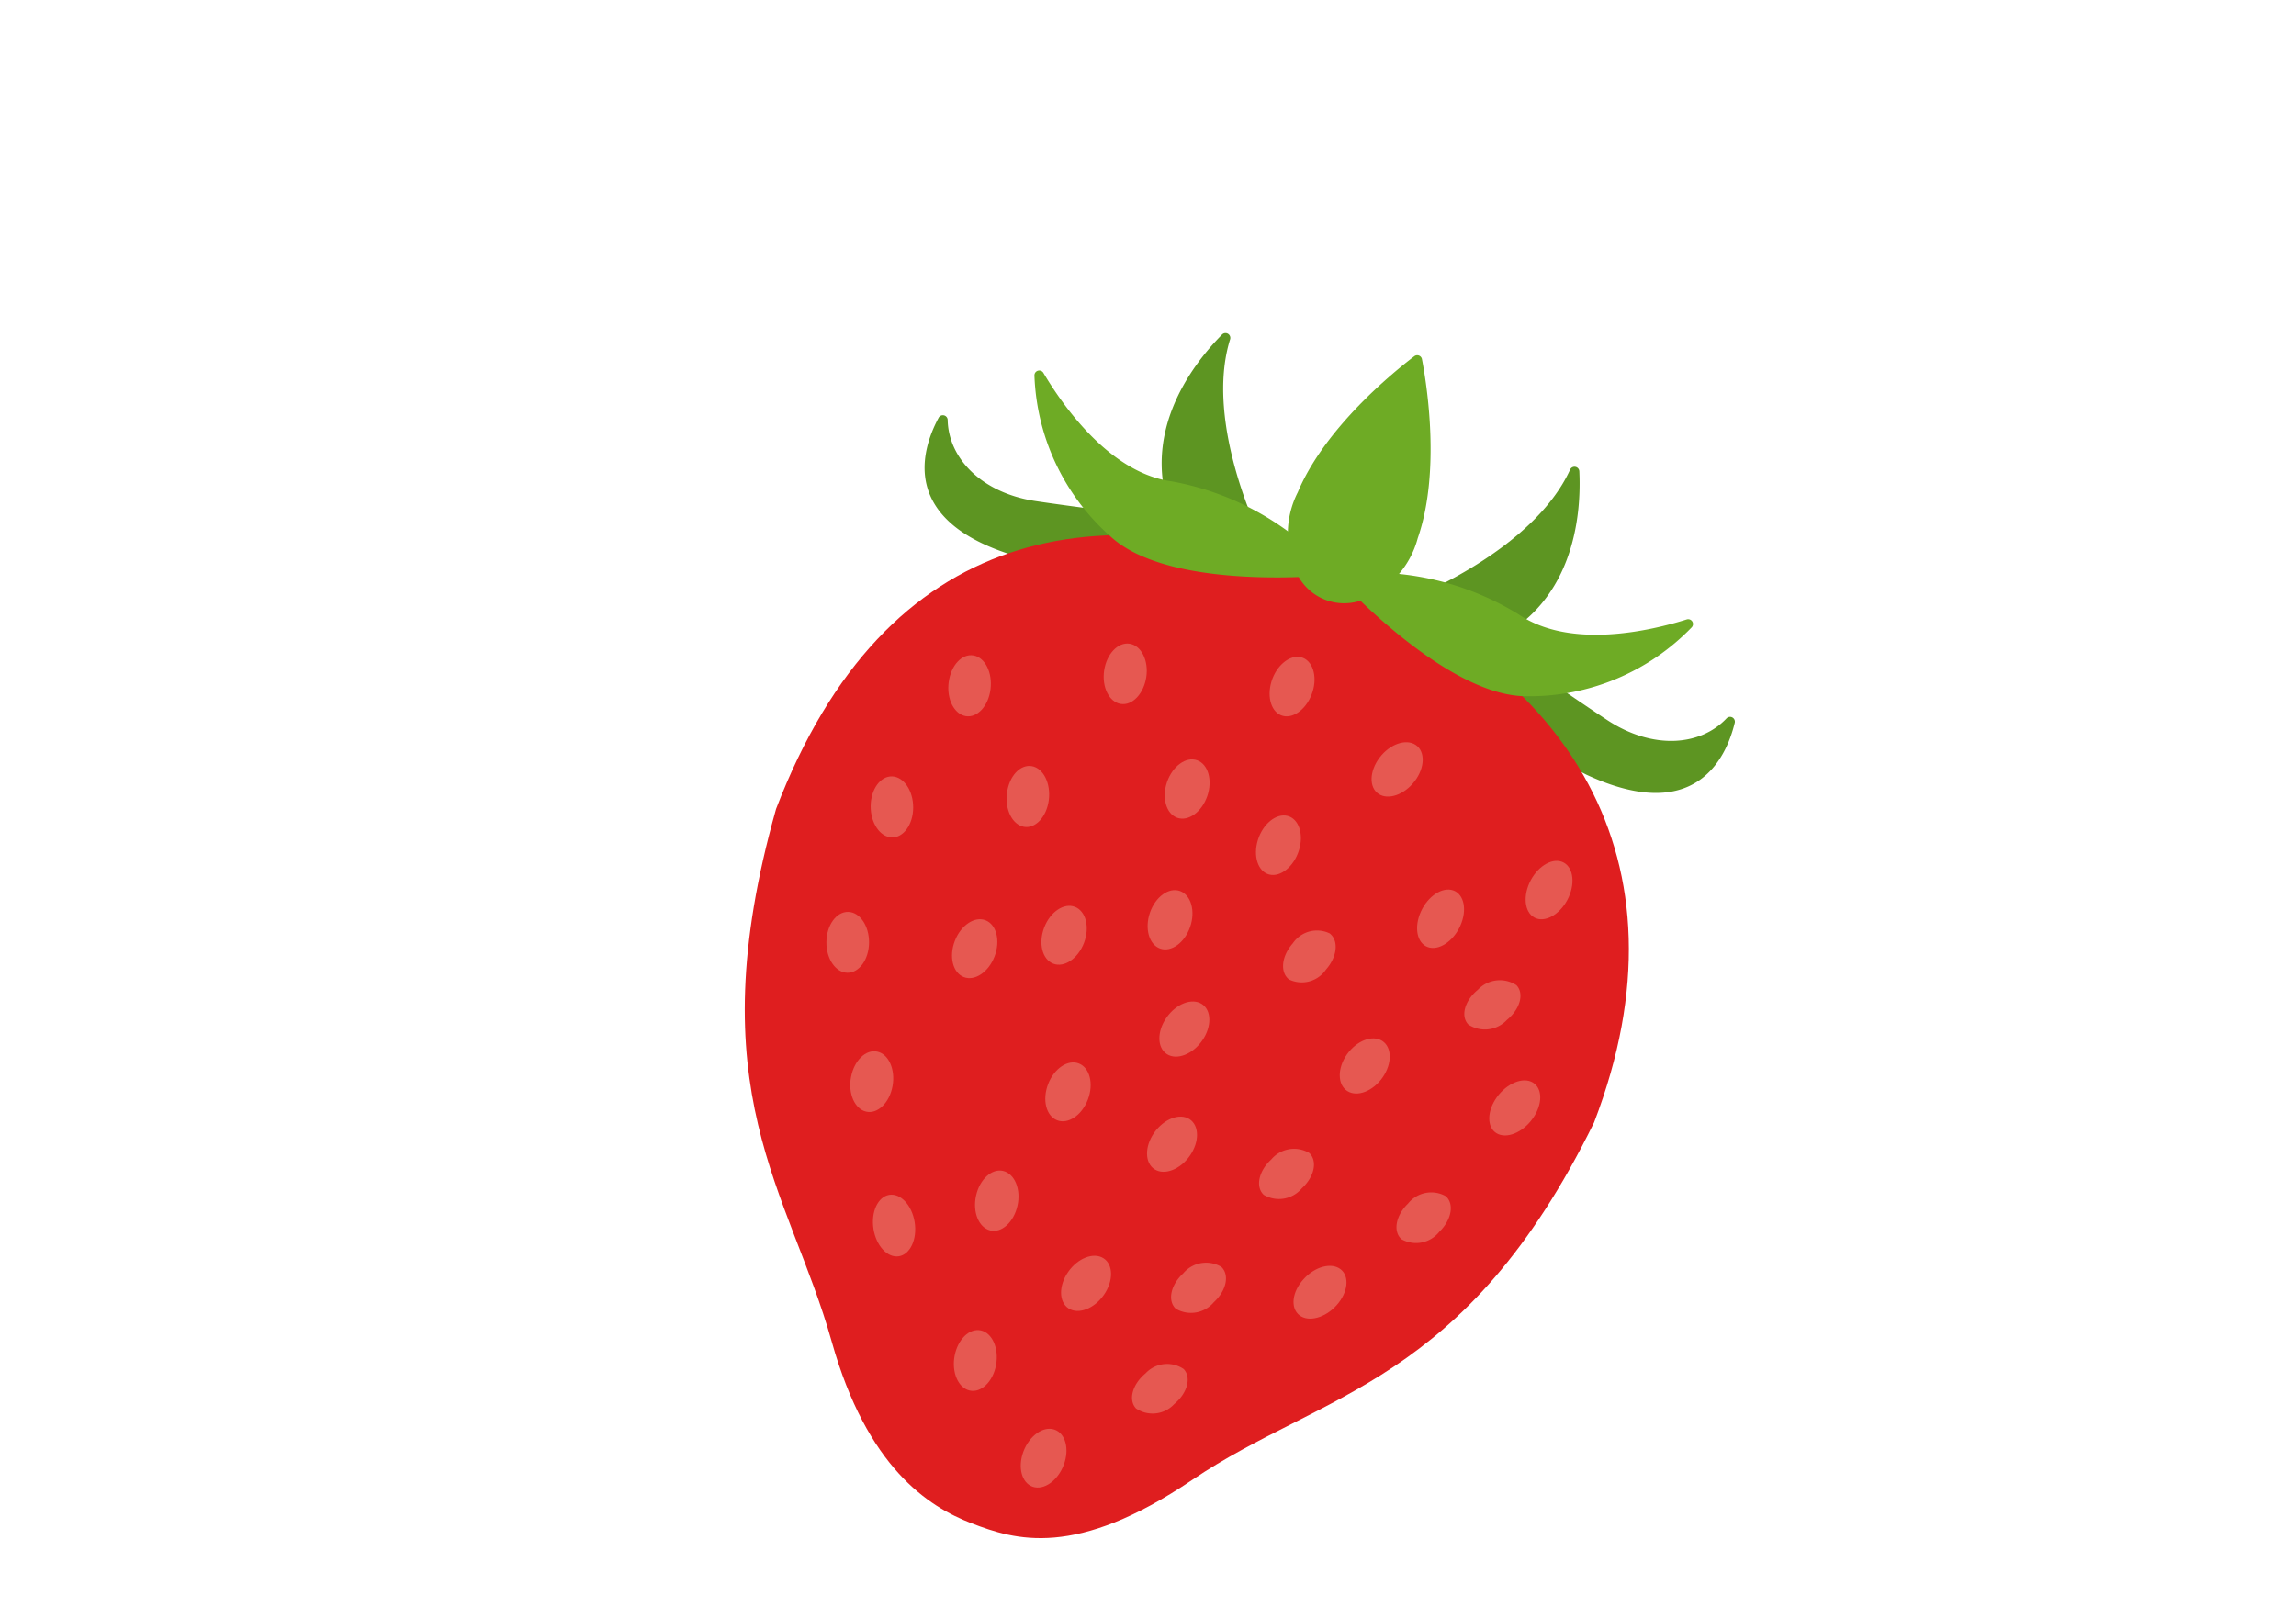 <svg xmlns="http://www.w3.org/2000/svg" width="100" height="70" viewBox="0 0 100 70">
  <g id="グループ_2441" data-name="グループ 2441" transform="translate(-198 -992)">
    <g id="グループ_2423" data-name="グループ 2423" transform="translate(-174.661 774.415)">
      <path id="パス_5580" data-name="パス 5580" d="M455.162,241.144s-2.557-5.066-1.4-8.778a.21.21,0,0,0-.349-.211c-1.315,1.329-3.87,4.6-1.928,8.469C454.033,245.692,455.162,241.144,455.162,241.144Z" transform="translate(-27.525 0)" fill="#5d9522"/>
      <path id="パス_5581" data-name="パス 5581" d="M477.485,252.465s5.288-2.061,6.9-5.6a.21.21,0,0,1,.4.076c.091,1.867-.194,6.008-4.224,7.59C475.287,256.6,477.485,252.465,477.485,252.465Z" transform="translate(-43.338 -8.827)" fill="#5d9522"/>
      <path id="パス_5582" data-name="パス 5582" d="M441.335,246.347s-8.876-1.069-11.713-1.5c-2.339-.356-3.778-1.861-3.815-3.528a.21.21,0,0,0-.4-.088c-.771,1.438-1.67,4.478,3.3,5.994a35.248,35.248,0,0,0,13.962.839Z" transform="translate(-11.871 -5.438)" fill="#5d9522"/>
      <path id="パス_5583" data-name="パス 5583" d="M471.9,257.631s7.318,5.134,9.718,6.708c1.978,1.3,4.055,1.14,5.2-.077a.21.21,0,0,1,.353.2c-.387,1.585-1.749,4.447-6.46,2.255a35.251,35.251,0,0,1-10.949-8.7Z" transform="translate(-38.956 -15.388)" fill="#5d9522"/>
      <path id="パス_5584" data-name="パス 5584" d="M414.977,297.279c1.9.729,4.522,1.555,9.615-1.894,5.677-3.844,11.866-4.093,17.5-15.572,4.425-11.552-1.311-19.836-11.357-23.684s-19.481-2.475-24.273,10.034c-3.474,12.308.572,16.605,2.425,23.206C410.423,294.827,413.074,296.55,414.977,297.279Z" transform="translate(0 -13.34)" fill="#df1e1f"/>
      <path id="パス_5585" data-name="パス 5585" d="M449.92,245.1s-7.125.77-9.772-1.666a9.821,9.821,0,0,1-3.316-7.015.21.21,0,0,1,.391-.112c.8,1.353,2.859,4.356,5.586,4.725A12.268,12.268,0,0,1,449.92,245.1Z" transform="translate(-19.117 -2.479)" fill="#6eab25"/>
      <path id="パス_5586" data-name="パス 5586" d="M469.759,258.369s4.787,5.333,8.384,5.289a9.819,9.819,0,0,0,7.153-3,.21.21,0,0,0-.216-.345c-1.5.473-5.037,1.33-7.313-.216A12.267,12.267,0,0,0,469.759,258.369Z" transform="translate(-38.956 -15.745)" fill="#6eab25"/>
      <path id="パス_5587" data-name="パス 5587" d="M470.119,234.569a.209.209,0,0,1,.333.128c.215,1.12.818,4.912-.184,7.8a3.981,3.981,0,0,1-2.512,2.725,2.285,2.285,0,0,1-2.664-1.02,3.982,3.982,0,0,1-.049-3.706C466.228,237.678,469.211,235.26,470.119,234.569Z" transform="translate(-35.859 -1.467)" fill="#6eab25"/>
      <path id="パス_5588" data-name="パス 5588" d="M420.738,282.041c-.005.734-.424,1.313-.935,1.295s-.922-.629-.917-1.363.424-1.313.935-1.295S420.743,281.307,420.738,282.041Z" transform="translate(-8.304 -29.274)" fill="#e65851"/>
      <path id="パス_5589" data-name="パス 5589" d="M439.449,296.485c-.262.684-.862,1.087-1.34.9s-.653-.889-.392-1.573.862-1.087,1.34-.9S439.711,295.8,439.449,296.485Z" transform="translate(-19.577 -37.824)" fill="#e65851"/>
      <path id="パス_5590" data-name="パス 5590" d="M429.652,297.957c-.262.684-.862,1.087-1.34.9s-.654-.889-.392-1.573.862-1.087,1.34-.9S429.914,297.274,429.652,297.957Z" transform="translate(-13.674 -38.711)" fill="#e65851"/>
      <path id="パス_5591" data-name="パス 5591" d="M465.947,299.233a1.273,1.273,0,0,1-1.611.431c-.4-.315-.326-1.019.165-1.572a1.273,1.273,0,0,1,1.611-.431C466.511,297.976,466.437,298.679,465.947,299.233Z" transform="translate(-35.534 -39.415)" fill="#e65851"/>
      <path id="パス_5592" data-name="パス 5592" d="M475.651,278.633c-.447.589-1.152.836-1.574.552s-.4-.991.045-1.58,1.152-.836,1.574-.552S476.1,278.044,475.651,278.633Z" transform="translate(-41.375 -27.019)" fill="#e65851"/>
      <path id="パス_5593" data-name="パス 5593" d="M462.98,286.476c-.219.706-.8,1.179-1.291,1.056s-.715-.795-.5-1.5.8-1.179,1.291-1.055S463.2,285.77,462.98,286.476Z" transform="translate(-33.744 -31.852)" fill="#e65851"/>
      <path id="パス_5594" data-name="パス 5594" d="M464.474,269.1c-.219.706-.8,1.179-1.291,1.055s-.715-.795-.5-1.5.8-1.178,1.291-1.055S464.694,268.4,464.474,269.1Z" transform="translate(-34.644 -21.385)" fill="#e65851"/>
      <path id="パス_5595" data-name="パス 5595" d="M415.894,296.869c-.008.732-.43,1.319-.943,1.312s-.922-.607-.914-1.339.43-1.319.943-1.312S415.9,296.137,415.894,296.869Z" transform="translate(-5.382 -38.223)" fill="#e65851"/>
      <path id="パス_5596" data-name="パス 5596" d="M439.875,313.648c-.262.684-.862,1.087-1.34.9s-.654-.889-.392-1.573.862-1.087,1.34-.9S440.137,312.965,439.875,313.648Z" transform="translate(-19.833 -48.165)" fill="#e65851"/>
      <path id="パス_5597" data-name="パス 5597" d="M418.491,312.325c-.133.722-.646,1.218-1.145,1.108s-.8-.786-.663-1.508.646-1.218,1.145-1.107S418.624,311.6,418.491,312.325Z" transform="translate(-6.957 -47.424)" fill="#e65851"/>
      <path id="パス_5598" data-name="パス 5598" d="M432.169,325.41c-.159.715-.692,1.2-1.19,1.073s-.772-.8-.613-1.515.692-1.2,1.19-1.073S432.329,324.7,432.169,325.41Z" transform="translate(-15.194 -55.302)" fill="#e65851"/>
      <path id="パス_5599" data-name="パス 5599" d="M420.968,327.851c.066.743-.289,1.351-.793,1.358s-.968-.589-1.034-1.332.289-1.351.793-1.358S420.9,327.108,420.968,327.851Z" transform="translate(-8.453 -56.894)" fill="#e65851"/>
      <path id="パス_5600" data-name="パス 5600" d="M487,314.729c-.436.611-.439,1.314-.007,1.57s1.134-.03,1.57-.641.438-1.314.007-1.57S487.438,314.119,487,314.729Z" transform="translate(-49.147 -49.348)" fill="#e65851"/>
      <path id="パス_5601" data-name="パス 5601" d="M470.6,310.1c-.419.6-.411,1.316.02,1.591s1.12.009,1.539-.594.411-1.316-.02-1.591S471.022,309.5,470.6,310.1Z" transform="translate(-39.278 -46.581)" fill="#e65851"/>
      <path id="パス_5602" data-name="パス 5602" d="M461.976,321.937c-.548.5-.694,1.193-.326,1.54a1.3,1.3,0,0,0,1.658-.283c.548-.5.694-1.193.326-1.54A1.3,1.3,0,0,0,461.976,321.937Z" transform="translate(-33.948 -53.845)" fill="#e65851"/>
      <path id="パス_5603" data-name="パス 5603" d="M477,326.732c-.534.517-.661,1.21-.285,1.55a1.294,1.294,0,0,0,1.648-.322c.533-.517.661-1.211.285-1.55A1.294,1.294,0,0,0,477,326.732Z" transform="translate(-43.015 -56.718)" fill="#e65851"/>
      <path id="パス_5604" data-name="パス 5604" d="M449.478,318.669c-.42.6-.411,1.316.02,1.591s1.12.009,1.539-.594.411-1.316-.019-1.591S449.9,318.066,449.478,318.669Z" transform="translate(-26.55 -51.741)" fill="#e65851"/>
      <path id="パス_5605" data-name="パス 5605" d="M465.655,334.9c-.5.553-.574,1.254-.174,1.565s1.126.115,1.621-.438.574-1.254.174-1.565S466.151,334.342,465.655,334.9Z" transform="translate(-36.225 -61.588)" fill="#e65851"/>
      <path id="パス_5606" data-name="パス 5606" d="M484.526,303.419c-.578.474-.764,1.153-.415,1.516a1.314,1.314,0,0,0,1.678-.2c.578-.474.764-1.153.415-1.516A1.315,1.315,0,0,0,484.526,303.419Z" transform="translate(-47.497 -42.721)" fill="#e65851"/>
      <path id="パス_5607" data-name="パス 5607" d="M490.817,290.9c-.306.682-.17,1.372.3,1.542s1.107-.245,1.413-.927.17-1.372-.3-1.542S491.123,290.217,490.817,290.9Z" transform="translate(-51.545 -34.851)" fill="#e65851"/>
      <path id="パス_5608" data-name="パス 5608" d="M478.926,294.043c-.308.68-.173,1.371.3,1.543s1.107-.242,1.415-.923.173-1.372-.3-1.543S479.234,293.362,478.926,294.043Z" transform="translate(-44.38 -36.747)" fill="#e65851"/>
      <path id="パス_5609" data-name="パス 5609" d="M433.8,280.705c-.1.73.236,1.393.738,1.481s.987-.432,1.082-1.162-.236-1.393-.739-1.481S433.894,279.975,433.8,280.705Z" transform="translate(-17.28 -28.585)" fill="#e65851"/>
      <path id="パス_5610" data-name="パス 5610" d="M427.413,268.573c-.1.73.236,1.393.738,1.481s.987-.432,1.082-1.162-.236-1.393-.739-1.481S427.508,267.843,427.413,268.573Z" transform="translate(-13.432 -21.275)" fill="#e65851"/>
      <path id="パス_5611" data-name="パス 5611" d="M450.832,306.049c-.42.6-.411,1.316.019,1.591s1.12.01,1.539-.594.411-1.316-.02-1.591S451.252,305.446,450.832,306.049Z" transform="translate(-27.366 -44.137)" fill="#e65851"/>
      <path id="パス_5612" data-name="パス 5612" d="M449.335,294.123c-.239.692-.041,1.392.442,1.564s1.068-.25,1.308-.941.041-1.392-.442-1.565S449.574,293.431,449.335,294.123Z" transform="translate(-26.589 -36.784)" fill="#e65851"/>
      <path id="パス_5613" data-name="パス 5613" d="M451.212,279.8c-.239.692-.041,1.392.442,1.564s1.068-.25,1.308-.941.041-1.392-.442-1.564S451.452,279.113,451.212,279.8Z" transform="translate(-27.72 -28.157)" fill="#e65851"/>
      <path id="パス_5614" data-name="パス 5614" d="M444.438,267.3c-.106.725.219,1.376.725,1.455s1-.444,1.11-1.168-.219-1.376-.725-1.455S444.544,266.578,444.438,267.3Z" transform="translate(-23.687 -20.507)" fill="#e65851"/>
      <path id="パス_5615" data-name="パス 5615" d="M440.059,333.916c-.42.6-.411,1.316.019,1.591s1.12.01,1.539-.594.411-1.316-.019-1.591S440.479,333.312,440.059,333.916Z" transform="translate(-20.875 -60.927)" fill="#e65851"/>
      <path id="パス_5616" data-name="パス 5616" d="M448.11,345.47c-.573.474-.757,1.158-.411,1.526a1.286,1.286,0,0,0,1.664-.191c.573-.474.758-1.158.411-1.526A1.285,1.285,0,0,0,448.11,345.47Z" transform="translate(-25.559 -68.059)" fill="#e65851"/>
      <path id="パス_5617" data-name="パス 5617" d="M452.335,334.414c-.548.5-.694,1.193-.326,1.54a1.3,1.3,0,0,0,1.658-.283c.548-.5.694-1.193.326-1.54A1.3,1.3,0,0,0,452.335,334.414Z" transform="translate(-28.139 -61.362)" fill="#e65851"/>
      <path id="パス_5618" data-name="パス 5618" d="M428.011,342.61c-.085.73.259,1.354.769,1.393s.992-.521,1.076-1.251-.259-1.354-.769-1.393S428.1,341.88,428.011,342.61Z" transform="translate(-13.794 -65.834)" fill="#e65851"/>
      <path id="パス_5619" data-name="パス 5619" d="M435.449,353.163c-.259.688-.076,1.376.409,1.538s1.088-.266,1.347-.954.076-1.376-.409-1.538S435.708,352.475,435.449,353.163Z" transform="translate(-18.213 -72.353)" fill="#e65851"/>
    </g>
    <rect id="長方形_6164" data-name="長方形 6164" width="100" height="70" transform="translate(198 992)" fill="none"/>
  </g>
</svg>
